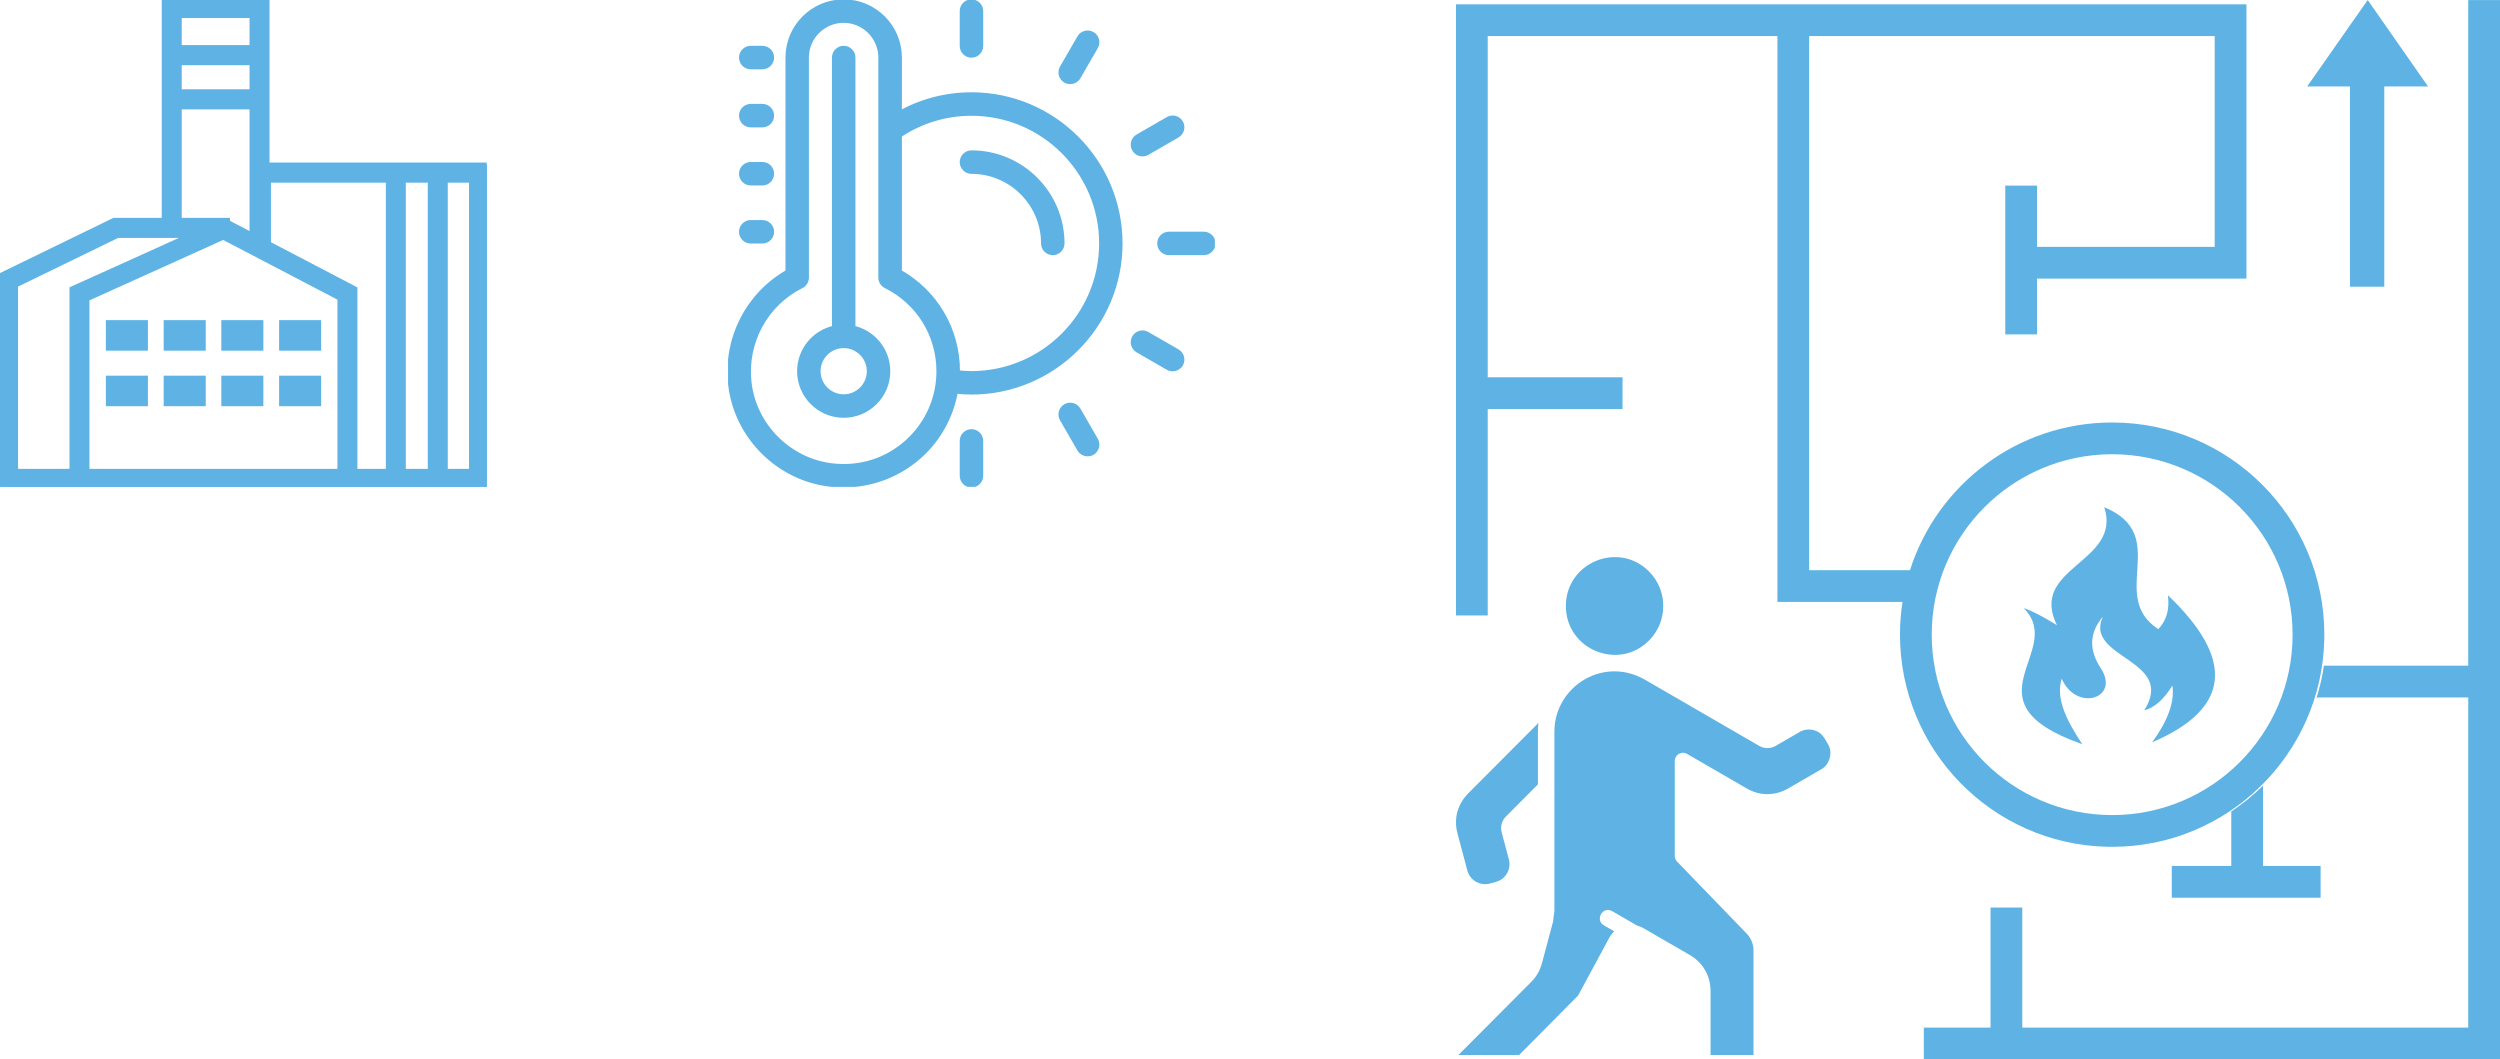 <svg width="236" height="100" viewBox="0 0 236 100" fill="none" xmlns="http://www.w3.org/2000/svg">
<g clip-path="url(#clip0_17292_154628)">
<mask id="path-1-outside-1_17292_154628" maskUnits="userSpaceOnUse" x="-0.984" y="-0.998" width="48" height="48" fill="black">
<rect fill="white" x="-0.984" y="-0.998" width="48" height="48"/>
<path d="M25.243 15.543H45.961V45.959H33.539V45.96L6.758 45.959H0.016V25.991L10.762 20.764H15.469V0.002H25.243V15.543ZM1.502 26.931V44.46H6.758V27.254L17.807 22.263H11.101L1.502 26.931ZM8.244 28.225V44.46H20.023V44.459H32.053V28.165L21.072 22.429L8.244 28.225ZM25.377 22.986L33.539 27.252V44.46H36.623V17.042H25.377V22.986ZM38.109 44.46H40.584V17.042H38.109V44.46ZM42.07 44.46H44.475V17.042H42.07V44.46ZM13.766 38.145H10.195V35.661H13.766V38.145ZM19.222 38.145H15.651V35.661H19.222V38.145ZM24.662 38.145H21.092V35.661H24.662V38.145ZM30.118 38.145H26.548V35.661H30.118V38.145ZM13.766 32.903H10.195V30.42H13.766V32.903ZM19.222 32.903H15.651V30.42H19.222V32.903ZM24.662 32.903H21.092V30.42H24.662V32.903ZM30.118 32.903H26.548V30.42H30.118V32.903ZM16.955 20.764L21.509 20.765V20.967L23.757 22.141V10.126H16.955V20.764ZM16.955 8.627H23.757V5.952H16.955V8.627ZM16.955 4.453H23.757V1.501H16.955V4.453Z"/>
</mask>
<path d="M25.243 15.543H45.961V45.959H33.539V45.96L6.758 45.959H0.016V25.991L10.762 20.764H15.469V0.002H25.243V15.543ZM1.502 26.931V44.46H6.758V27.254L17.807 22.263H11.101L1.502 26.931ZM8.244 28.225V44.46H20.023V44.459H32.053V28.165L21.072 22.429L8.244 28.225ZM25.377 22.986L33.539 27.252V44.46H36.623V17.042H25.377V22.986ZM38.109 44.46H40.584V17.042H38.109V44.46ZM42.07 44.46H44.475V17.042H42.07V44.46ZM13.766 38.145H10.195V35.661H13.766V38.145ZM19.222 38.145H15.651V35.661H19.222V38.145ZM24.662 38.145H21.092V35.661H24.662V38.145ZM30.118 38.145H26.548V35.661H30.118V38.145ZM13.766 32.903H10.195V30.42H13.766V32.903ZM19.222 32.903H15.651V30.42H19.222V32.903ZM24.662 32.903H21.092V30.42H24.662V32.903ZM30.118 32.903H26.548V30.42H30.118V32.903ZM16.955 20.764L21.509 20.765V20.967L23.757 22.141V10.126H16.955V20.764ZM16.955 8.627H23.757V5.952H16.955V8.627ZM16.955 4.453H23.757V1.501H16.955V4.453Z" fill="#5EB3E4"/>
<path d="M25.243 15.543H25.043V15.743H25.243V15.543ZM45.961 15.543H46.161V15.343H45.961V15.543ZM45.961 45.959V46.159H46.161V45.959H45.961ZM33.539 45.959V45.759H33.339V45.959H33.539ZM33.539 45.96L33.539 46.16L33.739 46.16V45.96H33.539ZM6.758 45.959L6.758 45.759H6.758V45.959ZM0.016 45.959H-0.184V46.159H0.016V45.959ZM0.016 25.991L-0.072 25.811L-0.184 25.866V25.991H0.016ZM10.762 20.764V20.564H10.716L10.674 20.584L10.762 20.764ZM15.469 20.764V20.963H15.669V20.764H15.469ZM15.469 0.002V-0.198H15.269V0.002H15.469ZM25.243 0.002H25.443V-0.198H25.243V0.002ZM1.502 26.931L1.415 26.751L1.302 26.806V26.931H1.502ZM1.502 44.46H1.302V44.66H1.502V44.46ZM6.758 44.46V44.66H6.958V44.46H6.758ZM6.758 27.254L6.676 27.072L6.558 27.125V27.254H6.758ZM17.807 22.263L17.889 22.445L17.807 22.063V22.263ZM11.101 22.263V22.063H11.055L11.013 22.083L11.101 22.263ZM8.244 28.225L8.162 28.043L8.044 28.096V28.225H8.244ZM8.244 44.46H8.044V44.66H8.244V44.46ZM20.023 44.46V44.66H20.222V44.46H20.023ZM20.023 44.459V44.259H19.823V44.459H20.023ZM32.053 44.459V44.659H32.253V44.459H32.053ZM32.053 28.165H32.253V28.044L32.145 27.988L32.053 28.165ZM21.072 22.429L21.165 22.252L21.079 22.207L20.99 22.247L21.072 22.429ZM25.377 22.986H25.177V23.107L25.284 23.163L25.377 22.986ZM33.539 27.252H33.739V27.131L33.632 27.075L33.539 27.252ZM33.539 44.46H33.339V44.66H33.539V44.46ZM36.623 44.46V44.66H36.823V44.46H36.623ZM36.623 17.042H36.823V16.842H36.623V17.042ZM25.377 17.042V16.842H25.177V17.042H25.377ZM38.109 44.46H37.91V44.66H38.109V44.46ZM40.584 44.46V44.66H40.784V44.46H40.584ZM40.584 17.042H40.784V16.842H40.584V17.042ZM38.109 17.042V16.842H37.91V17.042H38.109ZM42.07 44.46H41.87V44.66H42.07V44.46ZM44.475 44.46V44.66H44.674V44.46H44.475ZM44.475 17.042H44.674V16.842H44.475V17.042ZM42.07 17.042V16.842H41.87V17.042H42.07ZM13.766 38.145V38.344H13.965V38.145H13.766ZM10.195 38.145H9.995V38.344H10.195V38.145ZM10.195 35.661V35.461H9.995V35.661H10.195ZM13.766 35.661H13.965V35.461H13.766V35.661ZM19.222 38.145V38.344H19.422V38.145H19.222ZM15.651 38.145H15.451V38.344H15.651V38.145ZM15.651 35.661V35.461H15.451V35.661H15.651ZM19.222 35.661H19.422V35.461H19.222V35.661ZM24.662 38.145V38.344H24.862V38.145H24.662ZM21.092 38.145H20.892V38.344H21.092V38.145ZM21.092 35.661V35.461H20.892V35.661H21.092ZM24.662 35.661H24.862V35.461H24.662V35.661ZM30.118 38.145V38.344H30.318V38.145H30.118ZM26.548 38.145H26.348V38.344H26.548V38.145ZM26.548 35.661V35.461H26.348V35.661H26.548ZM30.118 35.661H30.318V35.461H30.118V35.661ZM13.766 32.903V33.103H13.965V32.903H13.766ZM10.195 32.903H9.995V33.103H10.195V32.903ZM10.195 30.42V30.22H9.995V30.42H10.195ZM13.766 30.42H13.965V30.22H13.766V30.42ZM19.222 32.903V33.103H19.422V32.903H19.222ZM15.651 32.903H15.451V33.103H15.651V32.903ZM15.651 30.42V30.22H15.451V30.42H15.651ZM19.222 30.42H19.422V30.22H19.222V30.42ZM24.662 32.903V33.103H24.862V32.903H24.662ZM21.092 32.903H20.892V33.103H21.092V32.903ZM21.092 30.42V30.22H20.892V30.42H21.092ZM24.662 30.42H24.862V30.22H24.662V30.42ZM30.118 32.903V33.103H30.318V32.903H30.118ZM26.548 32.903H26.348V33.103H26.548V32.903ZM26.548 30.42V30.22H26.348V30.42H26.548ZM30.118 30.42H30.318V30.22H30.118V30.42ZM16.955 20.764H16.755V20.963L16.955 20.963L16.955 20.764ZM21.509 20.765H21.709V20.565L21.509 20.565L21.509 20.765ZM21.509 20.967H21.309V21.088L21.416 21.144L21.509 20.967ZM23.757 22.141L23.664 22.318L23.957 22.47V22.141H23.757ZM23.757 10.126H23.957V9.926H23.757V10.126ZM16.955 10.126V9.926H16.755V10.126H16.955ZM16.955 8.627H16.755V8.827H16.955V8.627ZM23.757 8.627V8.827H23.957V8.627H23.757ZM23.757 5.952H23.957V5.752H23.757V5.952ZM16.955 5.952V5.752H16.755V5.952H16.955ZM16.955 4.453H16.755V4.653H16.955V4.453ZM23.757 4.453V4.653H23.957V4.453H23.757ZM23.757 1.501H23.957V1.301H23.757V1.501ZM16.955 1.501V1.301H16.755V1.501H16.955ZM25.243 15.543V15.743H45.961V15.543V15.343H25.243V15.543ZM45.961 15.543H45.761V45.959H45.961H46.161V15.543H45.961ZM45.961 45.959V45.759H33.539V45.959V46.159H45.961V45.959ZM33.539 45.959H33.339V45.96H33.539H33.739V45.959H33.539ZM33.539 45.96L33.539 45.76L6.758 45.759L6.758 45.959L6.758 46.159L33.539 46.16L33.539 45.96ZM6.758 45.959V45.759H0.016V45.959V46.159H6.758V45.959ZM0.016 45.959H0.215V25.991H0.016H-0.184V45.959H0.016ZM0.016 25.991L0.103 26.171L10.849 20.943L10.762 20.764L10.674 20.584L-0.072 25.811L0.016 25.991ZM10.762 20.764V20.963H15.469V20.764V20.564H10.762V20.764ZM15.469 20.764H15.669V0.002H15.469H15.269V20.764H15.469ZM15.469 0.002V0.202H25.243V0.002V-0.198H15.469V0.002ZM25.243 0.002H25.043V15.543H25.243H25.443V0.002H25.243ZM1.502 26.931H1.302V44.46H1.502H1.702V26.931H1.502ZM1.502 44.46V44.66H6.758V44.46V44.26H1.502V44.46ZM6.758 44.46H6.958V27.254H6.758H6.558V44.46H6.758ZM6.758 27.254L6.84 27.436L17.889 22.445L17.807 22.263L17.724 22.081L6.676 27.072L6.758 27.254ZM17.807 22.263V22.063H11.101V22.263V22.462H17.807V22.263ZM11.101 22.263L11.013 22.083L1.415 26.751L1.502 26.931L1.589 27.11L11.188 22.442L11.101 22.263ZM8.244 28.225H8.044V44.46H8.244H8.444V28.225H8.244ZM8.244 44.46V44.66H20.023V44.46V44.26H8.244V44.46ZM20.023 44.46H20.222V44.459H20.023H19.823V44.46H20.023ZM20.023 44.459V44.659H32.053V44.459V44.259H20.023V44.459ZM32.053 44.459H32.253V28.165H32.053H31.853V44.459H32.053ZM32.053 28.165L32.145 27.988L21.165 22.252L21.072 22.429L20.98 22.606L31.96 28.342L32.053 28.165ZM21.072 22.429L20.99 22.247L8.162 28.043L8.244 28.225L8.326 28.407L21.154 22.611L21.072 22.429ZM25.377 22.986L25.284 23.163L33.447 27.429L33.539 27.252L33.632 27.075L25.47 22.809L25.377 22.986ZM33.539 27.252H33.339V44.46H33.539H33.739V27.252H33.539ZM33.539 44.46V44.66H36.623V44.46V44.26H33.539V44.46ZM36.623 44.46H36.823V17.042H36.623H36.423V44.46H36.623ZM36.623 17.042V16.842H25.377V17.042V17.242H36.623V17.042ZM25.377 17.042H25.177V22.986H25.377H25.577V17.042H25.377ZM38.109 44.46V44.66H40.584V44.46V44.26H38.109V44.46ZM40.584 44.46H40.784V17.042H40.584H40.384V44.46H40.584ZM40.584 17.042V16.842H38.109V17.042V17.242H40.584V17.042ZM38.109 17.042H37.91V44.46H38.109H38.309V17.042H38.109ZM42.07 44.46V44.66H44.475V44.46V44.26H42.07V44.46ZM44.475 44.46H44.674V17.042H44.475H44.275V44.46H44.475ZM44.475 17.042V16.842H42.07V17.042V17.242H44.475V17.042ZM42.07 17.042H41.87V44.46H42.07H42.27V17.042H42.07ZM13.766 38.145V37.945H10.195V38.145V38.344H13.766V38.145ZM10.195 38.145H10.395V35.661H10.195H9.995V38.145H10.195ZM10.195 35.661V35.861H13.766V35.661V35.461H10.195V35.661ZM13.766 35.661H13.566V38.145H13.766H13.965V35.661H13.766ZM19.222 38.145V37.945H15.651V38.145V38.344H19.222V38.145ZM15.651 38.145H15.851V35.661H15.651H15.451V38.145H15.651ZM15.651 35.661V35.861H19.222V35.661V35.461H15.651V35.661ZM19.222 35.661H19.022V38.145H19.222H19.422V35.661H19.222ZM24.662 38.145V37.945H21.092V38.145V38.344H24.662V38.145ZM21.092 38.145H21.292V35.661H21.092H20.892V38.145H21.092ZM21.092 35.661V35.861H24.662V35.661V35.461H21.092V35.661ZM24.662 35.661H24.462V38.145H24.662H24.862V35.661H24.662ZM30.118 38.145V37.945H26.548V38.145V38.344H30.118V38.145ZM26.548 38.145H26.748V35.661H26.548H26.348V38.145H26.548ZM26.548 35.661V35.861H30.118V35.661V35.461H26.548V35.661ZM30.118 35.661H29.918V38.145H30.118H30.318V35.661H30.118ZM13.766 32.903V32.703H10.195V32.903V33.103H13.766V32.903ZM10.195 32.903H10.395V30.42H10.195H9.995V32.903H10.195ZM10.195 30.42V30.62H13.766V30.42V30.22H10.195V30.42ZM13.766 30.42H13.566V32.903H13.766H13.965V30.42H13.766ZM19.222 32.903V32.703H15.651V32.903V33.103H19.222V32.903ZM15.651 32.903H15.851V30.42H15.651H15.451V32.903H15.651ZM15.651 30.42V30.62H19.222V30.42V30.22H15.651V30.42ZM19.222 30.42H19.022V32.903H19.222H19.422V30.42H19.222ZM24.662 32.903V32.703H21.092V32.903V33.103H24.662V32.903ZM21.092 32.903H21.292V30.42H21.092H20.892V32.903H21.092ZM21.092 30.42V30.62H24.662V30.42V30.22H21.092V30.42ZM24.662 30.42H24.462V32.903H24.662H24.862V30.42H24.662ZM30.118 32.903V32.703H26.548V32.903V33.103H30.118V32.903ZM26.548 32.903H26.748V30.42H26.548H26.348V32.903H26.548ZM26.548 30.42V30.62H30.118V30.42V30.22H26.548V30.42ZM30.118 30.42H29.918V32.903H30.118H30.318V30.42H30.118ZM16.955 20.764L16.955 20.963L21.509 20.965L21.509 20.765L21.509 20.565L16.955 20.564L16.955 20.764ZM21.509 20.765H21.309V20.967H21.509H21.709V20.765H21.509ZM21.509 20.967L21.416 21.144L23.664 22.318L23.757 22.141L23.849 21.963L21.601 20.79L21.509 20.967ZM23.757 22.141H23.957V10.126H23.757H23.557V22.141H23.757ZM23.757 10.126V9.926H16.955V10.126V10.326H23.757V10.126ZM16.955 10.126H16.755V20.764H16.955H17.155V10.126H16.955ZM16.955 8.627V8.827H23.757V8.627V8.427H16.955V8.627ZM23.757 8.627H23.957V5.952H23.757H23.557V8.627H23.757ZM23.757 5.952V5.752H16.955V5.952V6.152H23.757V5.952ZM16.955 5.952H16.755V8.627H16.955H17.155V5.952H16.955ZM16.955 4.453V4.653H23.757V4.453V4.253H16.955V4.453ZM23.757 4.453H23.957V1.501H23.757H23.557V4.453H23.757ZM23.757 1.501V1.301H16.955V1.501V1.701H23.757V1.501ZM16.955 1.501H16.755V4.453H16.955H17.155V1.501H16.955Z" fill="#5EB3E4" mask="url(#path-1-outside-1_17292_154628)"/>
</g>
<g clip-path="url(#clip1_17292_154628)">
<path d="M91.706 8.997C89.278 8.997 86.937 9.623 84.853 10.801V5.433C84.853 2.561 82.516 0.225 79.644 0.225C76.772 0.225 74.435 2.561 74.435 5.433V25.709C70.691 27.798 68.53 31.994 69.023 36.303C69.582 41.194 73.546 45.135 78.442 45.666C78.837 45.709 79.226 45.733 79.616 45.733C82.253 45.733 84.808 44.767 86.776 43.008C88.58 41.391 89.753 39.22 90.16 36.868C90.67 36.924 91.186 36.962 91.7 36.962C99.409 36.962 105.682 30.689 105.682 22.981C105.682 15.271 99.414 8.997 91.706 8.997ZM85.682 41.779C83.741 43.519 81.235 44.318 78.62 44.033C74.48 43.579 71.13 40.25 70.659 36.115C70.226 32.315 72.216 28.632 75.621 26.942C75.902 26.805 76.075 26.52 76.075 26.207L76.073 5.434C76.073 3.472 77.675 1.87 79.637 1.87C81.599 1.87 83.201 3.472 83.201 5.434V26.203C83.201 26.515 83.377 26.8 83.655 26.937C86.752 28.473 88.684 31.581 88.684 35.042C88.691 37.608 87.594 40.064 85.682 41.779ZM91.706 35.316C91.246 35.316 90.785 35.283 90.325 35.228C90.325 35.168 90.336 35.101 90.336 35.041C90.336 31.126 88.247 27.597 84.853 25.703V12.731C86.881 11.371 89.245 10.643 91.706 10.643C98.511 10.643 104.043 16.175 104.043 22.979C104.043 29.784 98.504 35.316 91.706 35.316ZM100.205 22.979C100.205 23.433 99.837 23.801 99.382 23.801C98.928 23.801 98.56 23.433 98.56 22.979C98.56 19.201 95.484 16.125 91.706 16.125C91.252 16.125 90.884 15.757 90.884 15.303C90.884 14.849 91.252 14.48 91.706 14.48C96.388 14.48 100.205 18.291 100.205 22.979ZM90.884 4.337V1.047C90.884 0.593 91.252 0.225 91.706 0.225C92.16 0.225 92.529 0.593 92.529 1.047V4.337C92.529 4.791 92.16 5.159 91.706 5.159C91.252 5.159 90.884 4.791 90.884 4.337ZM92.529 41.621V44.911C92.529 45.365 92.16 45.733 91.706 45.733C91.252 45.733 90.884 45.365 90.884 44.911V41.621C90.884 41.167 91.252 40.799 91.706 40.799C92.16 40.799 92.529 41.167 92.529 41.621ZM114.461 22.979C114.461 23.433 114.092 23.801 113.638 23.801H110.348C109.894 23.801 109.526 23.433 109.526 22.979C109.526 22.525 109.894 22.157 110.348 22.157H113.638C114.092 22.157 114.461 22.525 114.461 22.979ZM70.049 5.433C70.049 4.979 70.417 4.611 70.871 4.611H71.968C72.422 4.611 72.79 4.979 72.79 5.433C72.79 5.887 72.422 6.256 71.968 6.256H70.871C70.417 6.256 70.049 5.887 70.049 5.433ZM70.049 10.916C70.049 10.462 70.417 10.094 70.871 10.094H71.968C72.422 10.094 72.79 10.462 72.79 10.916C72.79 11.37 72.422 11.739 71.968 11.739H70.871C70.417 11.739 70.049 11.37 70.049 10.916ZM70.049 16.399C70.049 15.945 70.417 15.577 70.871 15.577H71.968C72.422 15.577 72.79 15.945 72.79 16.399C72.79 16.853 72.422 17.222 71.968 17.222H70.871C70.417 17.222 70.049 16.853 70.049 16.399ZM70.049 21.882C70.049 21.428 70.417 21.06 70.871 21.06H71.968C72.422 21.06 72.79 21.428 72.79 21.882C72.79 22.336 72.422 22.705 71.968 22.705H70.871C70.417 22.705 70.049 22.336 70.049 21.882ZM103.386 41.561C103.61 41.955 103.48 42.454 103.084 42.686C102.953 42.763 102.816 42.795 102.672 42.795C102.388 42.795 102.113 42.647 101.959 42.384L100.314 39.533C100.089 39.139 100.22 38.64 100.616 38.409C101.01 38.184 101.509 38.314 101.741 38.711L103.386 41.561ZM107.136 14.069C106.911 13.675 107.042 13.176 107.438 12.945L110.289 11.3C110.683 11.075 111.182 11.206 111.413 11.602C111.638 11.996 111.507 12.495 111.111 12.726L108.26 14.371C108.13 14.448 107.993 14.48 107.849 14.48C107.564 14.48 107.29 14.333 107.136 14.069ZM100.314 6.425L101.959 3.575C102.184 3.181 102.688 3.048 103.084 3.273C103.478 3.497 103.611 4.001 103.386 4.397L101.741 7.248C101.587 7.511 101.313 7.659 101.028 7.659C100.891 7.659 100.747 7.627 100.616 7.55C100.222 7.321 100.09 6.815 100.314 6.425ZM111.413 34.356C111.259 34.62 110.985 34.767 110.7 34.767C110.563 34.767 110.419 34.735 110.289 34.658L107.438 33.013C107.044 32.788 106.911 32.285 107.136 31.889C107.361 31.495 107.864 31.362 108.26 31.587L111.111 33.232C111.505 33.463 111.638 33.966 111.413 34.356ZM80.467 31.011V5.434C80.467 4.98 80.098 4.611 79.644 4.611C79.19 4.611 78.822 4.98 78.822 5.434V31.011C76.945 31.394 75.532 33.056 75.532 35.041C75.532 37.312 77.374 39.154 79.644 39.154C81.915 39.154 83.756 37.312 83.756 35.041C83.756 33.056 82.343 31.396 80.467 31.011ZM79.644 37.509C78.284 37.509 77.177 36.402 77.177 35.042C77.177 33.682 78.284 32.574 79.644 32.574C81.004 32.574 82.112 33.682 82.112 35.042C82.112 36.402 81.004 37.509 79.644 37.509Z" fill="#5EB3E4" stroke="#5EB3E4" stroke-width="0.572"/>
</g>
<path d="M236 100.004H181.609V97.007H187.906V85.672H190.903V97.007H233.003V65.839H218.771L218.668 65.93C218.982 64.932 219.22 63.9 219.375 62.842H233.003V0.004H236V100.004ZM146.733 69.077C146.733 64.839 151.331 61.865 155.328 64.188L166.065 70.408C166.553 70.691 167.139 70.698 167.626 70.407L167.627 70.408L169.893 69.096C170.305 68.857 170.779 68.809 171.21 68.925C172.026 69.144 172.21 69.67 172.587 70.294C173.021 71.014 172.731 72.168 171.96 72.6L168.815 74.424C168.189 74.786 167.518 74.968 166.847 74.968V74.971C166.179 74.971 165.509 74.789 164.88 74.425V74.424L159.261 71.168C158.74 70.866 158.097 71.25 158.098 71.841H158.096V80.794C158.096 81.025 158.197 81.232 158.356 81.375L164.867 88.112C165.315 88.575 165.531 89.116 165.531 89.764V99.594H161.477V93.554C161.476 92.123 160.751 90.868 159.519 90.153L155.141 87.619C154.939 87.502 154.731 87.417 154.521 87.364L152.184 86.01C151.303 85.501 150.53 86.845 151.413 87.356L152.384 87.918C152.193 88.094 152.034 88.303 151.905 88.543L148.972 93.978L143.405 99.594H137.671L144.546 92.695C145.039 92.2 145.377 91.613 145.559 90.934L146.6 87.036L146.733 86.019V69.077ZM213.63 81.746H219.065V84.743H205.016V81.746H210.633V76.603C211.71 75.888 212.713 75.071 213.63 74.166V81.746ZM145.229 68.244C145.197 68.518 145.18 68.796 145.181 69.077V74.046L142.163 77.074C141.765 77.474 141.614 78.04 141.76 78.587L142.437 81.122C142.561 81.586 142.485 82.058 142.263 82.443L142.265 82.444C141.851 83.141 141.341 83.222 140.646 83.407C139.713 83.657 138.755 83.095 138.519 82.179L137.59 78.699C137.214 77.292 137.58 75.918 138.608 74.887L145.229 68.244ZM212.065 26.3H192.294V31.565H189.297V17.52H192.294V23.303H209.067V3.407H170.786V53.826H180.302C182.878 45.74 190.448 39.883 199.388 39.883C210.449 39.883 219.417 48.85 219.417 59.911L219.41 60.429C219.136 71.251 210.276 79.94 199.388 79.94L198.871 79.934C188.048 79.659 179.359 70.8 179.359 59.911C179.359 58.861 179.44 57.83 179.596 56.823H167.789V3.407H140.442V35.617H153.167V38.614H140.442V58.098H137.445V0.41H212.065V26.3ZM199.388 42.88C189.982 42.88 182.357 50.505 182.356 59.911C182.356 69.317 189.982 76.943 199.388 76.943C208.794 76.943 216.42 69.317 216.42 59.911C216.42 50.505 208.794 42.88 199.388 42.88ZM198.641 47.875C205.039 50.548 198.919 56.243 203.745 59.391C204.536 58.566 204.821 57.486 204.649 56.19C211.041 62.284 210.545 66.913 203.161 70.077C204.656 68.032 205.295 66.247 205.075 64.723C204.24 66.052 203.354 66.829 202.416 67.052C205.476 62.213 196.688 62.174 198.509 58.215C197.237 59.727 197.167 61.338 198.295 63.045C200.207 65.943 196.01 67.245 194.627 64.069C194.034 65.956 195.107 68.046 196.567 70.251C185.147 66.249 195.108 61.478 191.037 57.408C191.787 57.641 192.834 58.178 194.175 59.019C191.459 53.52 200.348 53.139 198.641 47.875ZM147.817 57.206C147.817 53.109 152.776 51.046 155.665 53.944C157.46 55.746 157.46 58.666 155.665 60.468C152.777 63.366 147.817 61.303 147.817 57.206ZM229.208 8.162H225.076V27.07H221.836V8.162H217.797L223.511 0L229.208 8.162Z" fill="#5EB3E4"/>
<defs>
<clipPath id="clip0_17292_154628">
<rect width="45.958" height="45.958" fill="white"/>
</clipPath>
<clipPath id="clip1_17292_154628">
<rect width="45.958" height="45.958" fill="white" transform="translate(68.727)"/>
</clipPath>
</defs>
</svg>
